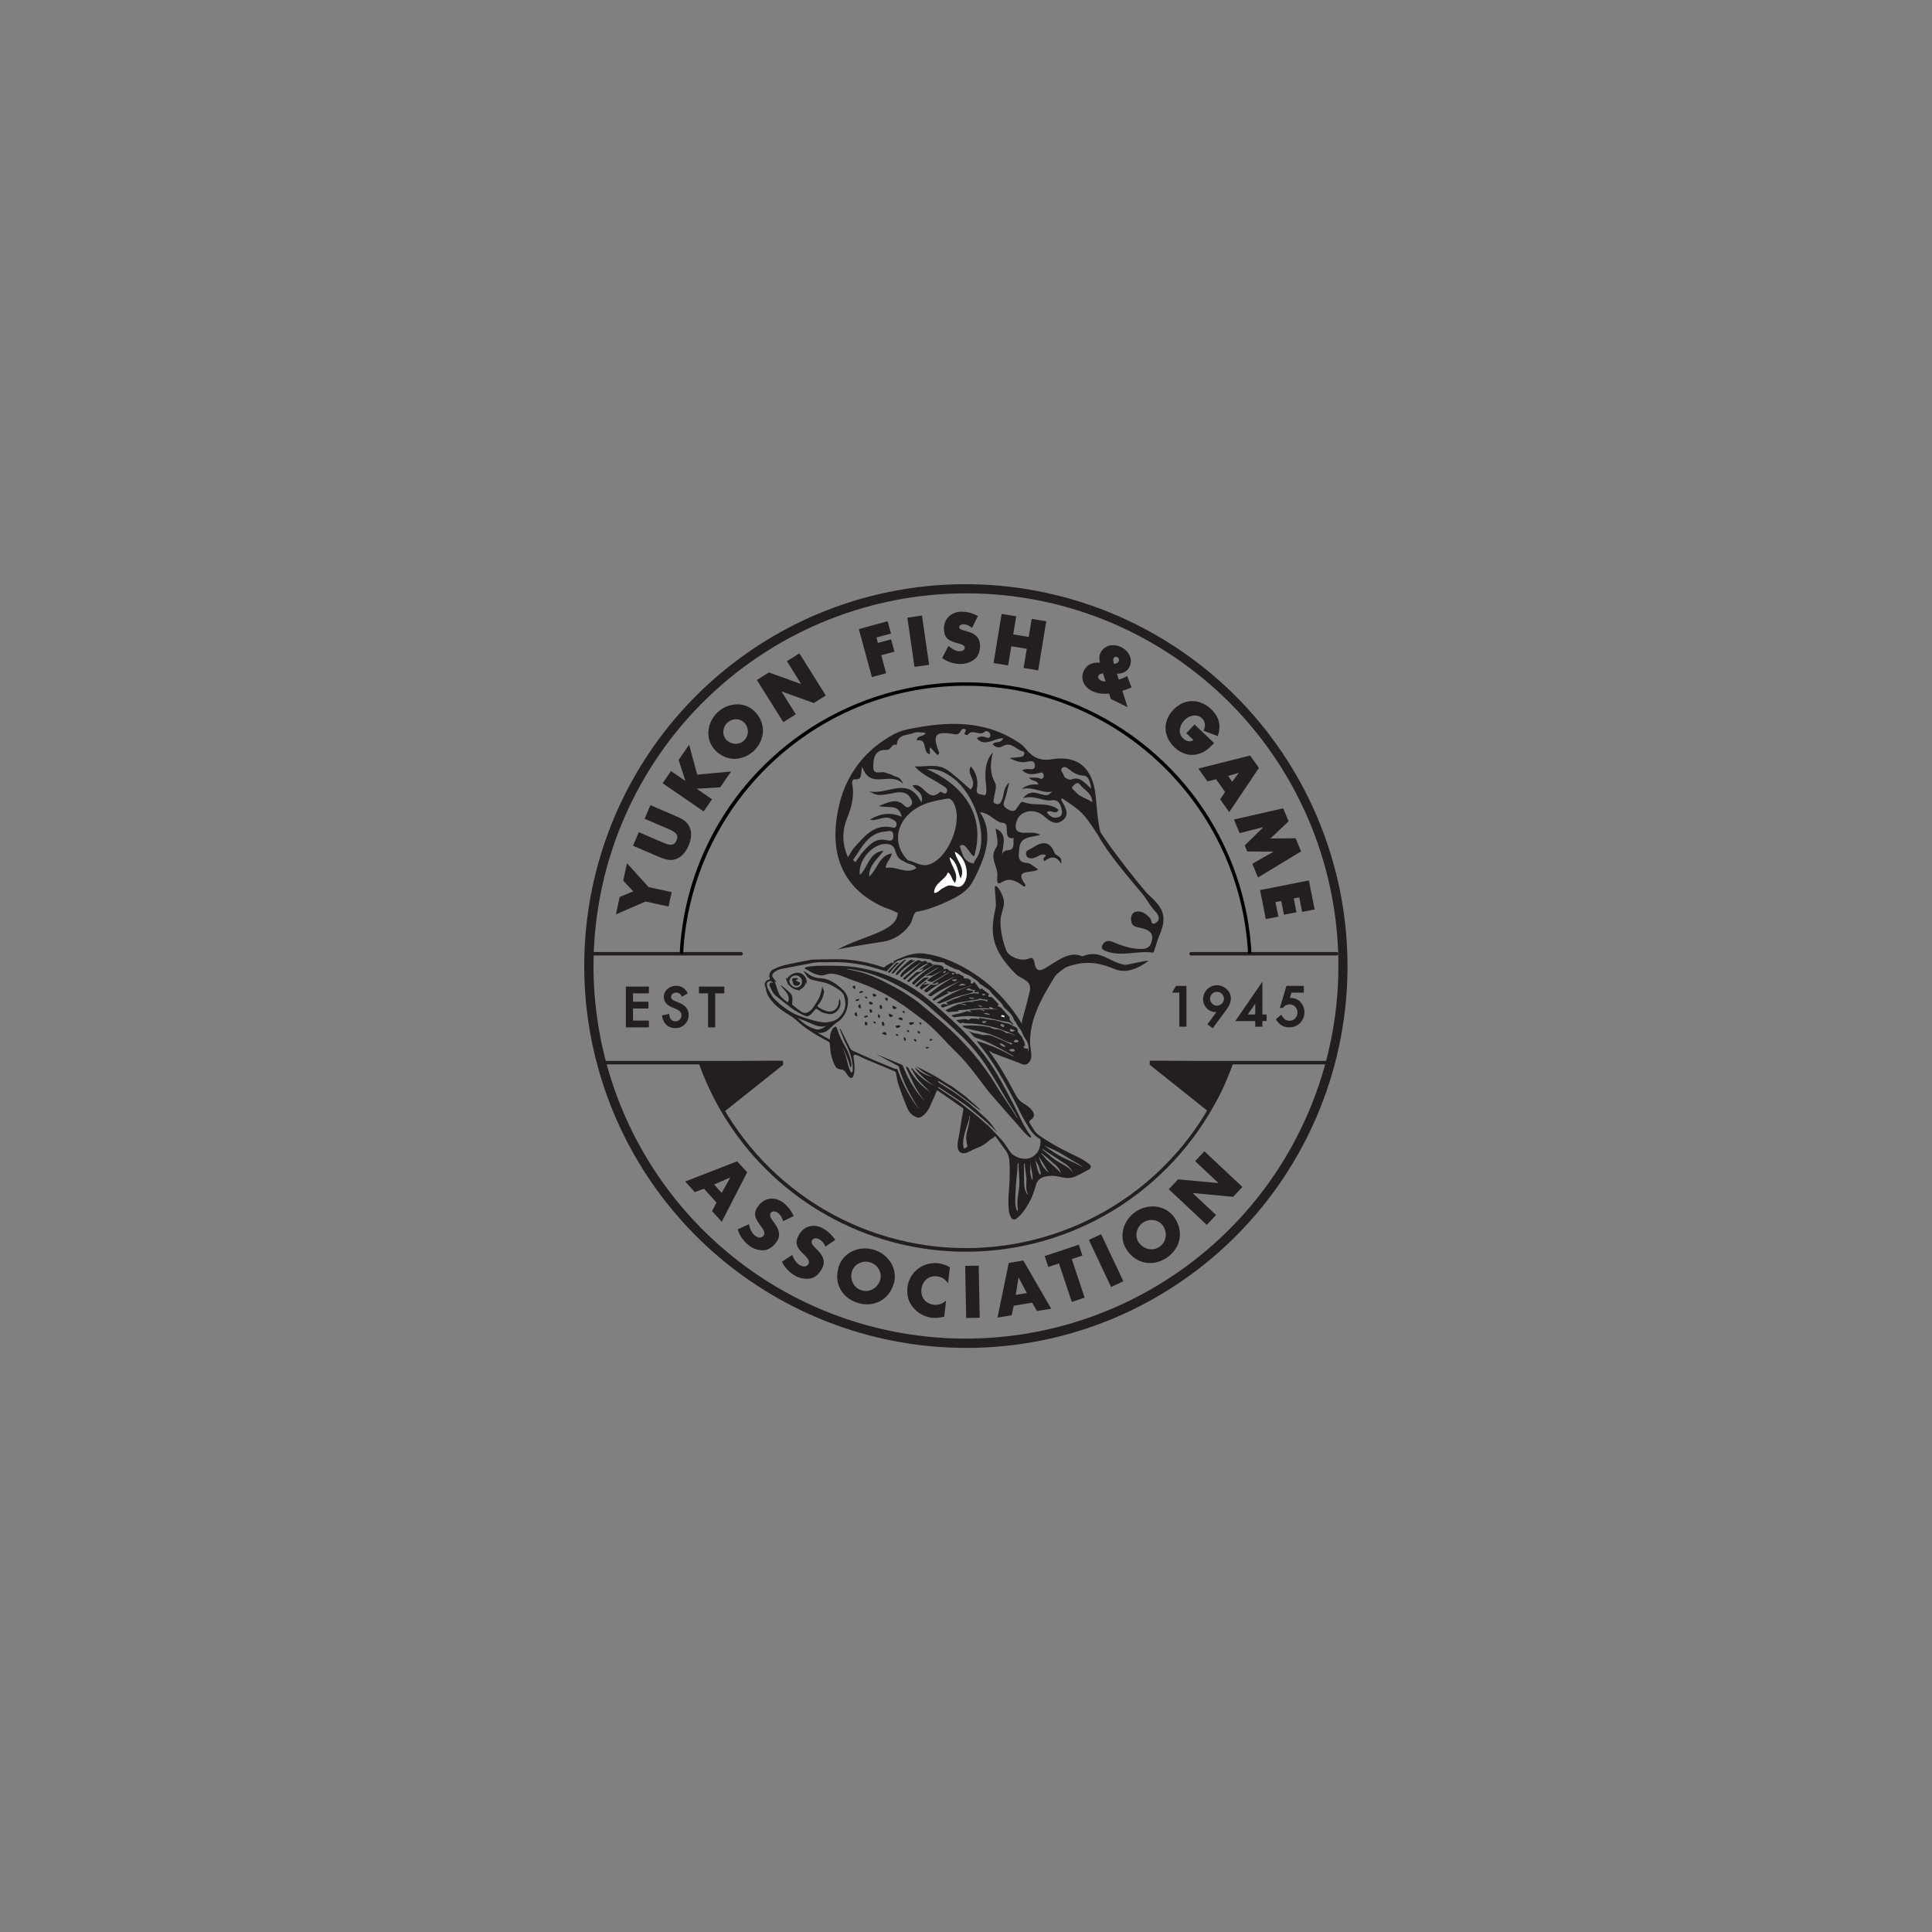 <svg width="215" height="215" viewBox="0 0 215 215" fill="none" xmlns="http://www.w3.org/2000/svg">
<rect x="0" y="0" width="215" height="215" fill="#808080" stroke="none"/>
<g clip-path="url(#clip0_657_5417)">
<path d="M69.65 114.33H72.213V113.576H70.444V112.23H72.162V111.475H70.444V110.544H72.213V109.79H69.65V114.33Z" fill="#231F20"/>
<path d="M75.559 111.583L75.119 111.403C74.823 111.282 74.679 111.131 74.679 110.942C74.677 110.877 74.691 110.813 74.719 110.754C74.747 110.695 74.788 110.643 74.839 110.602C74.946 110.522 75.074 110.473 75.208 110.463C75.341 110.452 75.475 110.48 75.594 110.543C75.707 110.627 75.798 110.737 75.859 110.863L75.892 110.919L76.542 110.534L76.51 110.479C76.214 109.965 75.794 109.704 75.263 109.704C74.901 109.693 74.548 109.819 74.275 110.057C74.147 110.165 74.045 110.3 73.975 110.452C73.906 110.604 73.871 110.77 73.873 110.937C73.873 111.454 74.191 111.851 74.818 112.116L75.243 112.293C75.34 112.333 75.432 112.382 75.52 112.438C75.587 112.481 75.649 112.533 75.701 112.594C75.746 112.646 75.779 112.706 75.801 112.77C75.823 112.84 75.834 112.913 75.834 112.986C75.837 113.075 75.822 113.164 75.79 113.247C75.757 113.33 75.709 113.406 75.646 113.469C75.576 113.535 75.493 113.586 75.403 113.618C75.312 113.651 75.216 113.664 75.12 113.657C75.024 113.65 74.931 113.624 74.846 113.579C74.76 113.535 74.685 113.473 74.625 113.398C74.536 113.244 74.485 113.07 74.478 112.892L74.47 112.822L73.668 112.999L73.677 113.058C73.716 113.435 73.886 113.787 74.157 114.053C74.43 114.294 74.785 114.422 75.149 114.41C75.345 114.415 75.539 114.38 75.721 114.308C75.903 114.236 76.069 114.129 76.208 113.992C76.348 113.855 76.457 113.691 76.531 113.51C76.604 113.329 76.639 113.135 76.633 112.94C76.641 112.649 76.549 112.363 76.371 112.133C76.151 111.883 75.872 111.694 75.559 111.583Z" fill="#231F20"/>
<path d="M77.781 109.79V110.544H78.796V114.33H79.59V110.544H80.601V109.79H77.781Z" fill="#231F20"/>
<path d="M78.137 118.211L77.734 118.234C79.42 123.018 82.234 127.324 85.937 130.788C89.641 134.253 94.125 136.773 99.01 138.136C103.894 139.499 109.036 139.665 113.998 138.618C118.96 137.572 123.597 135.345 127.515 132.125C131.958 128.472 135.324 123.68 137.253 118.261L136.842 118.262C134.856 123.786 131.351 128.637 126.73 132.258C122.108 135.878 116.559 138.12 110.72 138.727C104.881 139.333 98.989 138.279 93.723 135.685C88.456 133.091 84.029 129.063 80.951 124.065C79.81 122.218 78.867 120.256 78.137 118.211Z" fill="#231F20"/>
<path d="M148.758 106.331H132.531C132.483 106.326 132.438 106.304 132.406 106.268C132.373 106.232 132.355 106.186 132.355 106.138C132.355 106.089 132.373 106.043 132.406 106.007C132.438 105.971 132.483 105.949 132.531 105.944H148.758C148.806 105.949 148.851 105.971 148.883 106.007C148.916 106.043 148.934 106.089 148.934 106.138C148.934 106.186 148.916 106.232 148.883 106.268C148.851 106.304 148.806 106.326 148.758 106.331Z" fill="#231F20"/>
<path d="M82.49 106.331H65.939C65.891 106.326 65.847 106.303 65.815 106.267C65.783 106.232 65.766 106.185 65.766 106.138C65.766 106.09 65.783 106.043 65.815 106.008C65.847 105.972 65.891 105.949 65.939 105.944H82.49C82.537 105.949 82.581 105.972 82.613 106.008C82.645 106.044 82.662 106.09 82.662 106.138C82.662 106.185 82.645 106.231 82.613 106.267C82.581 106.303 82.537 106.326 82.49 106.331Z" fill="#231F20"/>
<path d="M130.43 110.465H131.24V114.254H132.034V109.714H130.871L130.43 110.465Z" fill="#231F20"/>
<path d="M135.421 109.64C135.013 109.642 134.623 109.804 134.336 110.093C134.048 110.381 133.886 110.771 133.885 111.178C133.882 111.367 133.916 111.554 133.986 111.73C134.056 111.905 134.16 112.065 134.291 112.2C134.414 112.335 134.564 112.444 134.732 112.517C134.899 112.591 135.081 112.629 135.264 112.629C135.29 112.629 135.324 112.627 135.367 112.622L135.368 112.622L134.363 113.992L134.954 114.431L136.533 112.288C136.829 111.88 136.979 111.494 136.979 111.138C136.98 110.94 136.939 110.744 136.859 110.563C136.778 110.382 136.661 110.219 136.514 110.086C136.37 109.943 136.2 109.83 136.012 109.754C135.824 109.677 135.623 109.638 135.421 109.64ZM136.202 111.141C136.202 111.294 136.157 111.443 136.072 111.57C135.987 111.696 135.867 111.795 135.726 111.853C135.585 111.912 135.43 111.927 135.28 111.897C135.131 111.866 134.994 111.793 134.886 111.685C134.812 111.613 134.755 111.526 134.716 111.431C134.677 111.335 134.659 111.233 134.662 111.13C134.665 110.928 134.747 110.735 134.891 110.594C135.034 110.452 135.228 110.372 135.429 110.371C135.531 110.371 135.631 110.39 135.725 110.429C135.819 110.467 135.904 110.524 135.976 110.596C136.048 110.667 136.105 110.752 136.144 110.846C136.182 110.94 136.203 111.04 136.202 111.141Z" fill="#231F20"/>
<path d="M140.485 109.243L137.467 113.629H139.69V114.254H140.485V113.629H140.953V112.895H140.485V109.243ZM138.859 112.895L139.69 111.687V112.895H138.859Z" fill="#231F20"/>
<path d="M144.73 111.512C144.589 111.363 144.418 111.245 144.228 111.167C144.038 111.088 143.834 111.051 143.629 111.057C143.603 111.057 143.574 111.058 143.543 111.06H143.543L143.719 110.465H145.096V109.714H143.161L142.428 112.163H142.765L142.784 112.14C142.868 112.026 142.977 111.934 143.103 111.87C143.229 111.806 143.368 111.772 143.509 111.771C143.626 111.768 143.742 111.789 143.85 111.834C143.957 111.878 144.055 111.945 144.135 112.03C144.218 112.115 144.283 112.216 144.326 112.327C144.369 112.438 144.389 112.557 144.385 112.676C144.388 112.796 144.367 112.916 144.324 113.029C144.28 113.141 144.215 113.244 144.132 113.331C144.051 113.416 143.954 113.483 143.847 113.528C143.739 113.573 143.623 113.595 143.506 113.592C143.336 113.598 143.168 113.552 143.025 113.46C142.859 113.33 142.722 113.167 142.624 112.98L142.585 112.915L141.982 113.425L142.011 113.472C142.359 114.039 142.843 114.326 143.449 114.326C143.674 114.333 143.898 114.295 144.108 114.214C144.318 114.133 144.51 114.012 144.673 113.856C144.976 113.545 145.151 113.13 145.161 112.695C145.172 112.26 145.018 111.838 144.73 111.512Z" fill="#231F20"/>
<path d="M94.995 117.694C95.049 118.032 95.084 118.372 95.099 118.714C95.107 119.048 95.067 119.381 94.981 119.704C94.906 119.998 94.647 120.037 94.456 119.809C94.346 119.684 94.248 119.549 94.165 119.404C94.104 119.287 94.013 119.187 93.901 119.116C93.789 119.045 93.66 119.005 93.528 118.999C93.393 118.992 93.262 118.946 93.152 118.868C93.042 118.789 92.956 118.681 92.906 118.555C92.531 117.829 92.39 117.032 92.352 116.211C92.356 116.143 92.338 116.075 92.302 116.018C92.266 115.96 92.214 115.915 92.151 115.888C91.796 115.704 91.444 115.513 91.099 115.311C90.27 114.827 89.458 114.322 88.756 113.653C88.468 113.387 88.153 113.15 87.817 112.948C87.212 112.571 86.609 112.193 86.125 111.663C85.686 111.181 85.281 110.672 85.223 109.966C85.213 109.918 85.194 109.872 85.168 109.83C85.127 109.754 85.104 109.668 85.102 109.581C85.099 109.494 85.118 109.407 85.155 109.328C85.192 109.249 85.248 109.181 85.317 109.127C85.386 109.074 85.467 109.037 85.552 109.021C85.661 108.995 85.708 108.956 85.662 108.848C85.601 108.677 85.601 108.489 85.662 108.318C85.723 108.146 85.841 108.001 85.997 107.906C86.379 107.703 86.783 107.543 87.2 107.427C88.1 107.212 89.012 107.053 89.919 106.873C90.083 106.832 90.25 106.804 90.419 106.789C91.01 106.769 91.601 106.756 92.192 106.752C92.806 106.749 93.424 106.73 94.035 106.77C95.464 106.865 96.874 107.154 98.226 107.63C98.276 107.651 98.331 107.655 98.384 107.642C98.436 107.629 98.483 107.599 98.517 107.557C98.753 107.347 99.007 107.286 99.254 107.09C99.262 107.084 99.277 107.087 99.28 107.086C99.285 107.13 99.29 107.173 99.3 107.249C99.365 107.189 99.437 107.154 99.441 107.115C99.459 106.899 99.636 106.865 99.777 106.801C100.769 106.353 101.797 105.973 102.837 106.111C104.545 106.338 106.096 106.987 107.566 107.828C109.364 108.866 110.953 110.231 112.252 111.851C113.172 112.983 113.978 114.195 114.486 115.591C114.611 115.934 114.768 117.128 114.774 117.5C114.782 118.022 114.414 118.477 114.028 118.477C113.758 118.477 113.614 118.351 113.364 118.262C112.409 117.919 111.465 117.551 110.515 117.194C110.295 117.111 110.328 117.034 110.061 116.939C110.105 117.011 110.117 117.035 110.134 117.057C111.136 118.412 111.973 119.877 112.771 121.367C113.095 121.973 113.294 122.428 113.872 122.775C114.257 123.006 114.634 123.253 114.899 123.631C115.182 124.036 115.097 124.391 114.658 124.651C114.537 124.723 114.666 124.784 114.516 124.864C114.714 125.184 114.896 125.495 115.094 125.795C115.405 126.269 115.898 126.524 116.353 126.819C117.625 127.644 118.784 128.195 120.141 128.858C120.522 129.049 120.882 129.281 121.214 129.548C121.479 129.758 121.444 129.993 121.144 130.163C120.665 130.434 120.177 130.694 119.677 130.921C119.08 131.192 118.475 131.088 117.883 130.947C117.364 130.82 116.823 130.817 116.302 130.937C115.812 131.049 115.462 131.313 115.301 131.81C115.184 132.173 115.087 132.542 114.957 132.901C114.686 133.609 114.312 134.273 113.846 134.87C113.648 135.127 113.421 135.361 113.171 135.567C112.901 135.793 112.645 135.746 112.491 135.442C112.371 135.22 112.296 134.977 112.269 134.726C112.218 134.16 112.208 133.592 112.24 133.025C112.335 131.757 112.429 130.492 112.326 129.229C112.314 128.827 112.192 128.437 111.973 128.1C111.6 127.576 111.224 127.055 110.844 126.537C110.812 126.498 110.775 126.464 110.734 126.436C110.591 126.621 110.271 126.749 110.138 126.873C109.75 127.244 109.291 127.534 108.789 127.723C108.394 127.868 108.026 128.094 107.635 128.254C107.047 128.496 106.598 128.229 106.565 127.595C106.559 127.262 106.596 126.93 106.675 126.607C106.879 125.667 106.97 124.565 107.205 123.522C107.211 123.481 107.206 123.438 107.193 123.399C107.179 123.359 107.156 123.324 107.126 123.295C106.22 122.653 105.307 122.021 104.395 121.389C104.357 121.369 104.316 121.354 104.274 121.345C104 121.969 103.742 122.581 103.463 123.182C103.274 123.608 102.975 123.975 102.597 124.246C102.502 124.319 102.387 124.363 102.268 124.372C102.148 124.382 102.028 124.357 101.923 124.3C101.497 124.118 101.159 123.776 100.981 123.349C100.634 122.502 100.305 121.646 100.008 120.779C99.878 120.349 99.781 119.909 99.717 119.463C99.715 119.407 99.695 119.352 99.661 119.306C99.627 119.261 99.58 119.227 99.526 119.208C98.442 118.76 97.359 118.306 96.279 117.848C95.712 117.608 94.859 117.024 94.995 117.694ZM91.968 113.773C92.675 113.682 93.271 113.565 93.766 112.752C94.187 112.06 94.118 111.564 93.931 110.818C93.878 110.605 93.617 110.351 93.452 110.217C93.169 109.987 92.282 109.433 91.608 109.312C91.27 109.251 90.932 109.16 90.593 109.088C90.253 109.016 89.952 108.9 89.758 108.575C89.663 108.416 89.49 108.181 89.373 108.02C89.574 108.133 89.77 108.257 89.958 108.391C90.346 108.687 90.819 108.852 91.307 108.859C92.481 108.914 93.425 109.797 93.746 110.103C94.056 110.368 94.271 110.727 94.358 111.126C94.377 111.29 94.377 111.456 94.358 111.621C94.329 112.331 94.027 113.003 93.516 113.497C93.367 113.619 93.211 113.732 93.049 113.836C92.824 114.01 92.61 114.197 92.409 114.397C92.005 114.818 91.549 115.026 90.972 114.925C91.415 115.173 91.859 115.421 92.333 115.687C92.351 115.529 92.366 115.399 92.375 115.321C92.381 115.27 92.394 115.132 92.402 115.079C92.451 114.903 92.519 114.733 92.605 114.571C92.624 114.516 92.656 114.467 92.699 114.427C92.798 114.351 92.907 114.289 93.013 114.221C93.069 114.305 93.118 114.395 93.159 114.488C93.388 115.192 93.697 115.867 94.077 116.502C94.429 117.11 94.661 117.781 94.758 118.478C94.766 118.53 94.731 118.698 94.737 118.643C94.727 118.735 94.643 118.805 94.631 118.758C94.419 117.978 94.117 117.225 93.729 116.516C93.878 116.915 94.072 117.301 94.175 117.715C94.338 118.368 94.665 119.78 94.881 119.224C94.903 119.149 94.911 119.072 94.904 118.995C94.894 117.953 94.576 117.017 94.113 116.118C93.85 115.608 93.666 115.053 93.447 114.518C93.471 114.506 93.495 114.494 93.519 114.482C93.542 114.524 93.567 114.564 93.589 114.607C93.931 115.295 94.266 115.986 94.62 116.667C94.687 116.784 94.789 116.876 94.911 116.932C95.67 117.279 96.433 117.618 97.2 117.949C97.989 118.287 98.784 118.613 99.579 118.938C99.669 118.955 99.76 118.959 99.85 118.949C100.415 120.599 101.252 122.144 102.326 123.519C101.357 122.023 100.481 120.415 100.007 118.655C100.007 118.655 97.35 117.229 97.51 117.302C98.506 117.718 99.503 118.133 100.437 118.522C101.057 120.095 101.849 121.484 103.008 122.628C102.523 122.067 102.106 121.45 101.766 120.791C101.431 120.129 101.131 119.448 100.815 118.775C100.844 118.751 100.872 118.726 100.901 118.702C100.965 118.751 101.054 118.786 101.088 118.852C101.604 119.837 102.344 120.687 103.249 121.334C103.37 121.416 103.486 121.504 103.597 121.6C103.136 121.137 102.645 120.701 102.224 120.203C101.91 119.832 101.686 119.382 101.429 118.963C101.407 118.928 101.437 118.86 101.444 118.807L101.437 118.806C102.004 119.504 102.689 120.096 103.462 120.555C103.597 120.639 103.738 120.711 103.885 120.771C103.098 120.267 102.402 119.632 101.827 118.895C101.838 118.88 101.85 118.865 101.861 118.85C101.933 118.9 102.008 118.946 102.077 119.001C102.59 119.416 103.146 119.741 103.818 119.837C103.325 119.682 102.868 119.43 102.475 119.095C102.292 118.936 102.097 118.793 101.912 118.646C102.026 118.702 102.148 118.763 102.271 118.821C102.472 118.917 103.865 119.621 104.301 119.892C104.765 120.18 105.214 120.497 105.695 120.756C106.142 120.996 106.505 121.347 106.927 121.62C107.298 121.887 107.651 122.178 107.983 122.493C108.426 122.876 109.022 123.407 109.115 123.523C109.207 123.639 108.698 123.293 108.577 123.208C108.537 123.18 108.361 123.027 108.293 122.975C107.968 122.725 107.791 122.61 107.488 122.379C106.91 121.939 106.322 121.509 105.723 121.097C105.304 120.808 104.858 120.557 104.424 120.289C104.407 120.307 104.389 120.324 104.371 120.342C104.41 120.405 104.457 120.461 104.513 120.51C105.045 120.846 105.591 121.16 106.112 121.512C106.642 121.87 107.151 122.26 107.662 122.644C107.848 122.784 108.014 122.951 108.194 123.101C108.243 123.142 108.348 123.236 108.457 123.32C108.632 123.457 108.799 123.603 108.957 123.759C109.246 124.026 109.539 124.289 109.83 124.556C110.243 124.935 110.852 125.857 111.026 126.056C110.923 125.938 110.031 125.097 109.877 124.959C109.453 124.578 109.011 124.216 108.572 123.853C108.17 123.522 107.78 123.173 107.353 122.88C106.421 122.24 105.469 121.629 104.524 121.008C104.5 120.993 104.473 120.983 104.445 120.979C104.417 120.975 104.388 120.978 104.361 120.986C104.381 121.025 104.408 121.06 104.439 121.09C105.167 121.576 105.899 122.054 106.624 122.543C106.84 122.689 107.038 122.86 107.243 123.021C107.705 123.383 108.174 123.737 108.628 124.109C109.003 124.417 109.36 124.748 109.729 125.064C109.782 125.115 109.84 125.158 109.904 125.194C109.998 125.309 110.104 125.398 110.204 125.506C110.658 125.992 111.123 126.468 111.566 126.964C111.815 127.244 112.253 127.991 112.479 128.258C112.976 128.846 114.155 129.232 114.946 128.705C115.624 128.254 115.8 127.622 115.79 126.89C115.788 126.857 115.778 126.825 115.762 126.796C115.745 126.767 115.723 126.742 115.696 126.723C114.93 126.315 114.552 125.576 114.122 124.866C113.617 124.031 113.235 123.132 112.78 122.273C111.687 120.21 110.554 118.168 109.075 116.363C108.939 116.198 108.805 116.031 108.68 115.844C110.127 116.229 111.468 116.857 112.772 117.571C112.781 117.554 112.79 117.538 112.799 117.521C112.541 117.373 112.286 117.22 112.025 117.076C110.937 116.476 109.846 115.889 108.66 115.503C108.555 115.485 108.458 115.435 108.382 115.36C108.183 115.17 107.959 114.809 107.626 114.713C108.03 114.829 108.213 114.938 108.472 114.984C108.76 115.027 109.044 115.09 109.322 115.173C109.437 115.182 109.552 115.183 109.666 115.177C110.205 115.123 110.643 115.402 111.106 115.581C111.611 115.776 112.092 116.028 112.579 116.254C112.595 116.218 112.615 116.175 112.641 116.118C112.61 116.09 112.574 116.069 112.534 116.055C111.941 115.959 111.464 115.6 110.919 115.392C110.756 115.329 110.259 115.108 110.161 115.082C110.589 115.197 109.312 114.837 108.881 114.746C108.454 114.656 108.008 114.563 107.589 114.45C107.413 114.407 107.248 114.327 107.105 114.215C107.114 114.194 107.124 114.174 107.133 114.154C107.194 114.147 107.254 114.136 107.314 114.134C108.308 114.097 109.194 114.113 110.155 114.324C110.23 114.354 110.302 114.389 110.372 114.428C110.488 114.484 110.611 114.521 110.739 114.537C111.15 114.524 111.554 114.652 111.883 114.9C111.931 114.937 111.994 114.993 112.044 114.986C112.443 114.927 112.732 115.202 113.097 115.258C112.787 115.12 112.482 114.974 112.168 114.848C110.703 114.239 109.136 113.912 107.55 113.887C107.466 113.886 107.384 113.877 107.302 113.859C107.229 113.839 107.157 113.814 107.087 113.785C107.021 113.911 106.805 113.889 106.699 113.791C106.563 113.668 106.591 113.686 106.422 113.522C106.918 113.479 107.361 113.293 107.758 113.51C107.855 113.44 107.961 113.384 108.074 113.345C108.229 113.335 108.385 113.337 108.54 113.352C108.606 113.347 108.672 113.353 108.736 113.37C108.824 113.393 108.913 113.412 109.002 113.425C108.976 113.361 108.962 113.329 108.946 113.291C108.975 113.287 109.004 113.285 109.033 113.287C109.45 113.352 109.866 113.42 110.283 113.483C110.44 113.506 110.604 113.504 110.757 113.539C110.997 113.594 111.232 113.67 111.468 113.738C111.597 113.789 111.731 113.826 111.867 113.849C112.34 113.878 112.589 114.121 113.003 114.297C113.088 114.331 113.16 114.392 113.206 114.471C113.252 114.55 113.271 114.643 113.258 114.733C113.251 114.78 113.26 114.827 113.283 114.868C113.427 115.043 113.581 115.209 113.723 115.385C113.76 115.431 113.763 115.503 113.79 115.558C113.86 115.682 113.925 115.81 113.983 115.941C114.024 116.069 114.057 116.199 114.082 116.331C113.998 116.406 113.883 116.476 113.892 116.505C113.936 116.661 114.191 116.734 114.372 116.688C114.377 116.812 114.381 116.928 114.386 117.043C114.517 116.755 114.467 116.475 114.399 116.199C114.376 116.1 114.342 116.004 114.297 115.913C114.239 115.807 114.176 115.704 114.108 115.605C114.076 115.555 114.036 115.511 114.009 115.459C113.921 115.313 113.847 115.16 113.785 115C113.641 114.544 113.248 114.253 113.074 113.818C113.038 113.751 112.992 113.691 112.939 113.637C112.909 113.6 112.86 113.571 112.849 113.53C112.696 112.934 112.254 112.577 111.827 112.206C111.776 112.159 111.732 112.106 111.696 112.047C111.623 111.908 111.539 111.775 111.444 111.65C111.09 111.269 110.719 110.905 110.36 110.528C110.265 110.429 110.199 110.302 110.102 110.204C110.02 110.136 109.932 110.074 109.839 110.021C109.79 109.987 109.747 109.945 109.699 109.912C109.526 109.793 109.352 109.675 109.176 109.56C109.137 109.535 109.072 109.535 109.051 109.501C108.786 109.083 108.333 108.897 107.969 108.603C107.903 108.567 107.834 108.538 107.762 108.517C107.439 108.356 107.092 108.251 106.807 108.004C106.669 107.884 106.425 107.897 106.245 107.816C105.891 107.658 105.547 107.478 105.202 107.3C105.154 107.275 105.131 107.208 105.09 107.167C105.061 107.134 105.023 107.111 104.98 107.101C104.765 107.082 104.548 107.08 104.334 107.055C104.158 107.035 103.985 107 103.815 106.951C103.739 106.914 103.67 106.866 103.61 106.807C103.586 106.784 103.558 106.767 103.526 106.758C103.108 106.709 102.69 106.663 102.271 106.619C101.996 106.573 101.718 106.549 101.44 106.548C101.055 106.571 100.664 106.613 100.307 106.82C100.221 106.87 100.102 106.85 100.004 106.884C99.603 107.023 99.357 107.369 99.064 107.651C98.914 107.795 98.788 107.964 98.66 108.11C98.055 107.931 97.463 107.738 96.86 107.581C95.326 107.182 93.74 107.015 92.157 107.084C91.784 107.099 91.41 107.064 91.037 107.081C90.771 107.099 90.507 107.137 90.246 107.193C89.178 107.395 88.11 107.601 87.043 107.81C86.709 107.86 86.394 108 86.134 108.215C85.902 108.424 85.87 108.581 86.041 108.83C86.166 108.992 86.299 109.149 86.44 109.297C86.366 109.271 86.296 109.246 86.205 109.212C86.356 109.653 86.486 110.081 86.65 110.494C86.816 110.911 87.172 111.168 87.498 111.442C87.633 111.555 87.751 111.493 87.772 111.305C87.789 111.147 87.773 110.988 87.727 110.836C87.681 110.684 87.604 110.543 87.501 110.422C87.325 110.201 87.134 109.992 86.952 109.775C86.904 109.716 86.867 109.649 86.842 109.578C86.872 109.661 87.337 109.917 87.9 110.463C88.427 110.974 88.046 111.723 88.172 111.807C88.298 111.891 88.764 112.341 89.251 112.631C89.827 112.972 90.348 112.346 90.593 111.98C90.801 111.677 90.99 111.36 91.158 111.033C91.343 110.66 91.516 109.868 91.497 109.752C91.536 109.994 91.734 110.191 91.696 110.412C91.636 110.839 91.475 111.246 91.225 111.597C91.068 111.843 90.844 111.925 91.076 112.075C91.362 112.279 91.682 112.431 92.021 112.524C92.652 112.714 93.34 112.277 93.341 111.447C93.341 111.338 93.43 111.235 93.433 111.125C93.61 111.588 93.573 112.026 93.223 112.431C93.094 112.598 92.918 112.724 92.718 112.792C92.518 112.861 92.303 112.869 92.098 112.816C91.907 112.782 91.718 112.734 91.534 112.673C91.261 112.581 91.116 112.351 90.807 112.248C90.677 112.395 90.507 112.58 90.346 112.772C90.242 112.894 89.971 113.104 89.844 113.099C89.481 113.086 88.398 112.449 88.063 112.178C87.679 111.868 86.671 111.1 86.291 110.781C86.001 110.538 85.773 109.968 85.685 109.792C85.661 109.755 85.645 109.713 85.637 109.67C85.629 109.626 85.63 109.581 85.64 109.538C85.649 109.495 85.667 109.454 85.693 109.418C85.718 109.382 85.751 109.351 85.788 109.328C85.746 109.359 85.922 109.345 86.031 109.359C86.001 109.314 85.963 109.276 85.917 109.247C85.872 109.217 85.822 109.197 85.769 109.188C85.716 109.178 85.662 109.179 85.609 109.191C85.556 109.202 85.507 109.224 85.463 109.255C85.303 109.354 85.319 109.526 85.348 109.746C85.375 109.944 85.897 110.877 86.09 111.073C86.557 111.563 87.076 112.001 87.639 112.377C88.102 112.688 88.603 112.937 89.131 113.117C89.818 113.364 91.339 113.853 91.968 113.773ZM107.67 127.665C107.487 126.755 107.455 126.448 107.709 125.59C107.815 125.153 107.896 124.71 107.952 124.264C107.955 124.241 107.954 124.218 107.947 124.196C107.94 124.174 107.928 124.153 107.913 124.137C107.901 124.246 107.884 124.355 107.861 124.463C107.694 125.098 107.658 125.071 107.474 125.702C107.292 126.325 107.056 127.123 107.249 127.76C107.314 127.973 107.637 127.499 107.67 127.665ZM88.724 113.26C89.418 113.865 89.883 114.282 90.785 114.54C91.216 114.663 91.692 114.358 92.073 114.082C91.591 114.431 90.773 114.144 90.243 113.887C90.017 113.777 88.88 113.347 88.724 113.26ZM116.148 127.434C116.937 128.024 117.64 128.515 118.529 128.935C119.028 129.17 119.654 129.432 120.141 129.691C120.247 129.768 120.361 129.835 120.479 129.891C120.371 129.782 120.253 129.684 120.126 129.598C119.333 129.167 118.53 128.612 117.736 128.183C117.203 127.894 116.677 127.731 116.148 127.434ZM113.252 134.43C113.121 133.46 113.391 132.77 113.438 131.825C113.471 131.157 113.343 130.077 113.337 129.41C113.316 129.409 113.295 129.409 113.274 129.408C113.264 129.435 113.258 129.462 113.254 129.489C113.225 130.457 113.053 131.426 113.029 132.393C113.015 133.007 112.869 134.151 113.16 134.685C113.17 134.709 113.183 134.73 113.2 134.749C113.32 134.859 113.261 134.505 113.252 134.43ZM119.426 130.538C119.229 130.101 118.904 129.733 118.494 129.482C117.706 128.964 116.917 128.447 116.127 127.931C116.099 127.912 116.068 127.896 116.039 127.879C116.026 127.897 116.014 127.914 116.001 127.932C116.588 128.359 117.012 128.824 117.63 129.203C118.242 129.579 119.025 129.897 119.426 130.538ZM114.423 132.976C114.134 132.467 114.216 131.947 114.228 131.394C114.241 130.764 114.056 130.136 114.036 129.507C114.006 129.509 113.976 129.51 113.947 129.511C113.948 129.587 113.949 129.663 113.95 129.739C113.954 130.3 113.962 130.86 113.96 131.421C113.959 131.909 114.003 132.383 114.26 132.802C114.285 132.843 114.314 132.882 114.344 132.92C114.368 132.941 114.395 132.96 114.423 132.976ZM118.075 130.558C117.963 130.231 117.773 129.937 117.521 129.7C117.247 129.449 116.958 129.216 116.688 128.962C116.424 128.712 116.175 128.586 115.92 128.327C115.907 128.339 115.894 128.351 115.881 128.363C116.096 128.611 116.295 128.875 116.529 129.103C116.853 129.421 117.207 129.706 117.54 130.014C117.733 130.193 117.91 130.39 118.075 130.558ZM114.896 131.37C114.976 130.817 114.731 130.094 114.659 129.336C114.73 130.087 114.472 130.422 114.896 131.37ZM116.728 130.513C116.343 129.891 115.959 129.268 115.574 128.646C115.713 128.871 115.715 129.722 116.728 130.513ZM115.641 129.92C115.515 129.497 115.314 129.338 115.14 128.951C115.373 129.469 115.352 130.065 115.671 130.654C115.721 130.745 115.821 130.737 115.827 130.631C115.835 130.509 115.728 130.19 115.641 129.92ZM112.283 116.805C112.428 117.059 112.637 117.013 112.822 117.02C112.845 117.014 112.866 117.003 112.884 116.987C112.901 116.971 112.914 116.951 112.922 116.929C112.922 116.903 112.917 116.877 112.906 116.854C112.896 116.83 112.88 116.809 112.86 116.792C112.678 116.648 112.498 116.786 112.283 116.805ZM111.218 116.131C111.411 116.395 111.736 116.556 111.91 116.483C111.751 116.237 111.414 116.059 111.218 116.131ZM112.394 114.704C112.569 114.898 112.744 114.806 112.969 114.66C112.786 114.605 112.602 114.549 112.419 114.494C112.411 114.517 112.402 114.541 112.394 114.564M111.661 114.292C111.792 114.307 111.631 114.183 111.751 114.191C111.768 114.164 111.778 114.133 111.783 114.102C111.684 114.046 111.581 113.999 111.475 113.96C111.434 113.947 111.378 113.98 111.328 113.992C111.351 114.044 111.369 114.097 111.381 114.152C111.393 114.222 111.589 114.288 111.661 114.292ZM109.271 113.663C109.388 113.878 109.419 113.888 109.685 113.819L109.642 113.717C109.669 113.713 109.692 113.71 109.715 113.705C109.739 113.7 109.763 113.692 109.786 113.685L109.782 113.618C109.623 113.632 109.463 113.646 109.271 113.663ZM113.037 115.72C112.863 115.707 112.996 115.831 112.799 115.817C112.841 116.005 112.97 115.997 113.076 115.995C113.171 115.984 113.265 115.962 113.356 115.93C113.354 115.905 113.35 115.881 113.343 115.857C113.314 115.804 113.269 115.761 113.213 115.736C113.158 115.711 113.096 115.705 113.037 115.72Z" fill="#231F20"/>
<path d="M110.044 121.515C108.935 120.098 107.795 118.424 106.504 117.177C105.125 115.844 104.778 115.3 103.359 114.011C102.916 113.608 101.368 112.493 100.892 112.132C100.509 111.841 100.09 111.6 99.688 111.335C98.04 110.253 96.322 109.568 94.453 108.92C93.802 108.695 92.812 108.132 91.92 108.448C91.534 108.585 91.385 108.57 91.007 108.481C90.445 108.349 90.054 108.04 89.553 107.799C89.546 107.796 89.548 107.773 89.543 107.739C89.782 107.54 89.844 107.608 90.126 107.553C90.846 107.414 93.219 107.472 94.043 107.51C94.731 107.553 95.415 107.647 96.089 107.792C98.715 108.3 101.171 109.457 103.236 111.156C104.456 112.156 105.635 113.211 106.772 114.306C107.611 115.127 108.401 115.996 109.139 116.908C110.597 118.686 111.647 120.739 112.727 122.772C113.379 123.998 113.87 125.321 114.727 126.426C114.752 126.457 114.731 126.525 114.731 126.576C114.68 126.576 114.613 126.596 114.583 126.571C114.385 126.411 114.197 126.238 114.021 126.054C113.649 125.639 110.191 121.703 110.044 121.515ZM113.241 124.398C112.788 123.546 112.357 122.96 111.876 122.125C111.197 120.946 110.511 119.769 109.772 118.629C108.924 117.348 107.933 116.167 106.816 115.111C105.709 114.045 104.548 113.035 103.392 112.022C102.918 111.6 102.416 111.212 101.888 110.86C99.63 109.384 97.163 108.144 94.443 107.831C94.365 107.819 94.285 107.823 94.209 107.844C94.544 107.911 94.88 107.973 95.214 108.045C96.956 108.419 98.6 109.32 100.147 110.178C100.531 110.392 100.892 110.648 101.26 110.891C101.564 111.078 101.859 111.281 102.142 111.499C103.109 112.297 104.076 113.096 105.019 113.923C107.36 115.976 109.387 118.31 110.994 121.013C111.693 122.189 112.394 123.083 113.094 124.258C113.128 124.315 113.166 124.371 113.201 124.428C113.215 124.418 113.228 124.408 113.241 124.398Z" fill="#231F20"/>
<path d="M100.923 108.826C100.734 109.018 100.71 109.121 100.474 108.892C101.14 108.304 101.803 107.719 102.463 107.136C102.455 107.125 102.447 107.114 102.439 107.103C101.82 107.59 101.329 107.895 100.694 108.382C100.51 108.523 100.379 108.784 100.279 108.724C99.978 108.545 100.587 108.044 101.123 107.57C101.401 107.328 101.698 107.109 102.01 106.914C102.09 106.87 102.18 106.853 102.27 106.863C102.359 106.873 102.443 106.911 102.511 106.972C102.548 106.996 102.593 107.005 102.637 106.998C102.836 106.977 103.062 106.832 103.194 107.109C103.203 107.127 103.257 107.131 103.288 107.126C103.37 107.104 103.456 107.109 103.534 107.14C103.612 107.172 103.677 107.229 103.72 107.302C103.732 107.317 103.748 107.328 103.766 107.337C103.784 107.345 103.803 107.349 103.822 107.35C104.04 107.366 104.263 107.358 104.477 107.394C104.898 107.464 104.991 107.553 105.019 107.85C105.065 107.848 105.112 107.842 105.157 107.832C105.383 107.762 105.478 107.804 105.607 108.009C105.632 108.047 105.717 108.044 105.774 108.058C105.961 108.105 106.148 108.151 106.334 108.197C106.321 108.446 106.493 108.374 106.633 108.373C106.701 108.378 106.767 108.399 106.826 108.434C106.976 108.515 107.121 108.604 107.275 108.694C107.243 108.782 107.217 108.911 107.401 108.883C107.522 108.864 107.646 108.878 107.76 108.922C107.874 108.967 107.974 109.041 108.05 109.137C108.035 109.27 107.995 109.393 108.024 109.412C108.18 109.514 108.303 109.415 108.426 109.248C108.616 109.508 108.792 109.752 108.974 109.991C108.99 110.011 109.009 110.028 109.032 110.04C109.054 110.052 109.079 110.059 109.105 110.061C109.194 110.049 109.281 110.03 109.367 110.003C109.355 110.027 109.344 110.051 109.332 110.074C109.587 110.267 109.843 110.461 110.067 110.63C110.017 110.738 109.949 110.825 109.968 110.861C109.995 110.912 110.084 110.938 110.151 110.952C110.227 110.968 110.34 110.926 110.381 110.967C110.642 111.225 110.888 111.499 111.131 111.76C111.103 111.814 111.024 111.908 111.044 111.944C111.075 112.001 111.171 112.02 111.241 112.053C111.293 112.078 111.361 112.087 111.398 112.127C111.637 112.389 111.882 112.647 112.097 112.93C112.194 113.059 112.409 113.138 112.353 113.35C112.311 113.507 112.384 113.546 112.477 113.633C112.555 113.707 112.858 114.113 112.774 114.076C112.612 114.003 112.447 113.789 112.274 113.748C112.027 113.69 111.77 113.669 111.52 113.618C110.939 113.5 110.365 113.349 109.78 113.257C108.675 113.084 107.504 112.995 106.382 113.186C106.094 113.235 106.078 113.202 105.893 112.982C106.305 112.866 106.633 112.822 107.014 112.726C107.319 112.649 107.601 112.428 107.904 112.596C107.97 112.614 108.038 112.622 108.106 112.62C108.027 112.538 107.981 112.491 107.9 112.408C108.31 112.377 108.672 112.35 109.034 112.322C109.206 112.389 109.379 112.455 109.551 112.522C109.561 112.494 109.571 112.466 109.582 112.438C109.439 112.397 109.296 112.356 109.152 112.315C109.822 112.317 110.492 112.32 111.084 112.322C110.974 112.307 110.783 112.285 110.593 112.257C110.544 112.249 110.478 112.236 110.455 112.201C110.355 112.053 110.217 112.058 110.029 112.081C110.09 112.139 110.124 112.172 110.207 112.251C108.984 112.068 107.819 112.416 106.651 112.406C106.661 112.43 106.678 112.473 106.696 112.518C106.372 112.61 105.945 112.552 105.638 112.634C105.613 112.642 105.587 112.644 105.561 112.642C105.535 112.639 105.51 112.631 105.487 112.618C105.329 112.488 105.396 112.58 105.218 112.42C105.808 112.14 106.285 111.819 106.891 111.69C106.902 111.712 106.908 111.749 106.923 111.752C107.111 111.792 107.299 111.827 107.488 111.863C107.493 111.837 107.499 111.812 107.505 111.787C107.303 111.752 107.102 111.716 106.9 111.681C107.374 111.495 107.887 111.435 108.39 111.507C108.33 111.481 108.271 111.455 108.211 111.429C108.76 111.376 109.315 111.145 109.84 111.464C109.876 111.386 109.904 111.324 109.925 111.279C109.582 111.221 109.25 111.165 108.908 111.108C108.92 111.149 108.933 111.19 108.938 111.203C108.321 111.297 107.708 111.381 107.097 111.486C106.755 111.544 106.416 111.636 106.077 111.713C106.021 111.738 105.962 111.759 105.901 111.773C105.677 111.866 105.402 111.935 105.179 112.029C104.858 112.164 104.894 112.211 104.694 111.928C104.915 111.575 105.228 111.796 105.564 111.778C105.438 111.691 105.366 111.64 105.267 111.571C105.54 111.449 105.788 111.343 106.032 111.228C106.267 111.119 106.521 111.089 106.76 110.969C107.056 110.82 107.393 110.764 107.713 110.67C108.106 110.531 108.53 110.505 108.937 110.594C108.942 110.595 108.953 110.576 108.972 110.555C108.922 110.525 108.876 110.498 108.82 110.463C108.886 110.442 108.934 110.426 108.982 110.41C108.98 110.402 108.979 110.395 108.978 110.387C108.803 110.401 108.628 110.414 108.426 110.43C108.467 110.329 108.49 110.274 108.521 110.199C108.345 110.159 108.145 110.169 108.033 110.074C107.98 110.026 107.913 109.997 107.842 109.99C107.771 109.983 107.699 109.999 107.638 110.035C107.59 110.053 107.557 110.112 107.517 110.151C107.563 110.166 107.611 110.179 107.659 110.188C107.877 110.215 108.096 110.238 108.314 110.264C108.316 110.296 108.319 110.329 108.321 110.362C108.201 110.43 108.076 110.488 107.946 110.535C107.605 110.63 107.254 110.687 106.917 110.796C106.593 110.901 106.256 110.95 105.942 111.115C105.513 111.341 105.089 111.457 104.645 111.653C104.613 111.667 104.579 111.675 104.544 111.675C104.509 111.676 104.474 111.669 104.442 111.655C104.353 111.601 104.35 111.669 104.26 111.582C105.493 110.747 106.724 110.101 108.111 109.693C108.035 109.691 107.959 109.704 107.888 109.731C107.267 109.935 106.647 110.138 106.027 110.346C105.901 110.389 105.787 110.445 105.649 110.374C105.581 110.338 105.477 110.369 105.39 110.369C105.389 110.383 105.389 110.398 105.388 110.412C105.455 110.44 105.522 110.468 105.597 110.499C105.144 110.748 104.635 110.957 104.202 111.204C103.912 111.368 104.001 111.481 103.766 111.204C104.758 110.402 105.812 109.66 106.973 109.157C106.629 109.274 106.292 109.41 105.964 109.564C105.173 109.935 104.406 110.308 103.694 110.825C103.667 110.846 103.635 110.86 103.601 110.866C103.567 110.873 103.532 110.872 103.499 110.863C103.423 110.826 103.353 110.778 103.292 110.72C104.189 109.926 105.182 109.247 106.248 108.7C106.12 108.733 105.996 108.78 105.877 108.839C104.931 109.287 104.071 109.697 103.249 110.359C103.14 110.447 103.057 110.455 102.958 110.363C102.914 110.316 102.864 110.274 102.81 110.238C103.153 109.943 103.349 109.776 103.622 109.541C103.943 109.677 104.217 109.547 104.493 109.474C104.432 109.459 104.37 109.444 104.304 109.427C104.346 109.374 104.378 109.334 104.437 109.26C104.191 109.306 104.046 109.601 103.746 109.415C104.382 109.014 104.988 108.63 105.595 108.247L105.568 108.199C105.003 108.536 104.441 108.878 103.871 109.206C103.772 109.261 103.656 109.282 103.543 109.267C103.415 109.226 103.291 109.17 103.177 109.098C103.81 108.615 104.489 108.193 105.203 107.84C104.786 108.02 104.383 108.227 103.976 108.428C103.839 108.495 103.732 108.621 103.537 108.57C103.396 108.533 103.222 108.605 103.063 108.629C103.059 108.613 103.054 108.598 103.049 108.582C103.53 108.272 104.011 107.962 104.492 107.653C104.448 107.655 104.406 107.667 104.367 107.687C103.459 108.141 102.624 108.727 101.887 109.424C101.643 109.657 101.73 109.648 101.48 109.404C102.204 108.615 103.043 107.94 103.968 107.4C103.946 107.392 103.923 107.392 103.902 107.4C103.844 107.428 103.787 107.458 103.73 107.488C102.868 107.952 102.038 108.438 101.33 109.126C101.151 109.3 101.075 109.305 100.942 109.176C100.958 109.149 100.976 109.123 100.996 109.1C101.281 108.834 101.568 108.571 101.85 108.303C101.901 108.25 101.963 108.208 102.031 108.18C102.099 108.152 102.173 108.139 102.247 108.141C102.362 108.15 102.476 108.116 102.568 108.045C102.66 107.975 102.723 107.874 102.745 107.761C102.617 107.827 102.497 107.888 102.378 107.95C102.369 107.933 102.36 107.916 102.351 107.9C102.657 107.688 102.963 107.477 103.269 107.266C103.258 107.249 103.217 107.222 103.236 107.215C102.325 107.527 101.068 108.678 100.923 108.826ZM106.712 109.702C106.991 109.67 107.252 109.64 107.485 109.613C107.255 109.411 106.82 109.437 106.712 109.702ZM109.454 112.797C109.684 112.852 109.913 112.907 110.181 112.971C110.1 112.861 109.982 112.783 109.849 112.751C109.716 112.72 109.577 112.736 109.454 112.797ZM105.925 109.032C106.133 109.275 106.314 109.212 106.514 109.034C106.324 108.911 106.141 109.024 105.925 109.032ZM108.383 111.054C108.213 111.037 108.042 111.021 107.871 111.004C107.866 111.04 107.862 111.075 107.857 111.111L108.383 111.159C108.383 111.124 108.383 111.089 108.383 111.054ZM109.304 110.605C109.336 110.69 109.348 110.763 109.367 110.764C109.453 110.764 109.538 110.758 109.623 110.745C109.614 110.696 109.612 110.609 109.593 110.605C109.497 110.596 109.4 110.596 109.304 110.605ZM105.248 108.024C105.156 108.062 105.066 108.106 104.979 108.157C104.961 108.17 104.98 108.239 104.982 108.283C105.065 108.263 105.146 108.236 105.225 108.203C105.245 108.194 105.237 108.12 105.248 108.024ZM105.93 108.301C105.942 108.354 105.96 108.405 105.983 108.454C106.06 108.442 106.135 108.419 106.206 108.387C106.208 108.346 106.201 108.304 106.186 108.265C106.1 108.272 106.015 108.284 105.93 108.301ZM108.887 111.938C109.012 111.977 109.138 112.017 109.264 112.057C109.274 112.027 109.284 111.998 109.295 111.968C109.169 111.928 109.044 111.888 108.918 111.847C108.908 111.877 108.897 111.908 108.887 111.938Z" fill="#231F20"/>
<path d="M88.96 110.111C89.013 110.116 89.015 110.175 89.055 110.221C88.54 110.168 88.119 110.005 87.807 109.623C87.778 109.587 87.719 109.56 87.705 109.532C87.676 109.487 87.651 109.44 87.63 109.391C87.564 109.197 87.503 109.016 87.43 108.8C87.501 108.857 87.547 108.892 87.593 108.928C87.764 108.519 88.549 108.072 89.143 108.325C89.633 108.533 89.929 109.197 89.705 109.562C89.717 109.511 89.72 109.459 89.714 109.407C89.708 109.081 89.622 109.636 89.458 109.804C89.369 109.896 89.137 110.127 88.96 110.111ZM88.227 109.767C88.293 109.819 88.369 109.857 88.45 109.879C88.531 109.901 88.616 109.907 88.699 109.896C88.783 109.885 88.863 109.858 88.936 109.816C89.008 109.774 89.072 109.719 89.123 109.652C89.23 109.501 89.272 109.314 89.243 109.132C89.213 108.95 89.112 108.787 88.963 108.678C88.81 108.569 88.62 108.525 88.435 108.555C88.249 108.585 88.083 108.687 87.972 108.839C87.75 109.158 87.841 109.493 88.227 109.767Z" fill="#231F20"/>
<path d="M99.841 108.16C100.147 107.817 100.957 107.007 101.313 106.838C101.381 106.806 101.515 106.796 101.548 106.836C101.658 106.972 101.616 106.904 101.735 106.854C101.768 106.84 101.794 106.875 101.84 106.896C101.813 106.912 101.777 106.932 101.75 106.947C101.723 106.962 101.698 106.98 101.66 107.002C100.926 107.487 100.571 107.708 99.984 108.367C99.909 108.45 99.809 108.556 99.73 108.508C99.651 108.46 99.703 108.316 99.841 108.16Z" fill="#231F20"/>
<path d="M100.858 106.827C100.924 106.808 100.698 106.793 100.65 106.826C100.073 107.222 99.583 107.731 99.209 108.322C99.206 108.327 99.208 108.336 99.207 108.353C99.229 108.39 99.445 108.319 99.517 108.236C99.589 108.153 100.723 106.867 100.858 106.827Z" fill="#231F20"/>
<path d="M102.8 109.476C102.918 109.443 103.036 109.41 103.163 109.374C103.003 109.238 102.991 109.234 102.851 109.356C102.63 109.548 102.545 109.709 102.314 109.916C102.455 110.014 102.431 110.057 102.551 110.142C102.857 109.895 103.167 109.728 103.499 109.46C103.244 109.503 103.027 109.539 102.81 109.575C102.807 109.543 102.803 109.509 102.8 109.476Z" fill="#231F20"/>
<path d="M103.358 108.774C103.16 108.797 102.919 108.752 102.777 108.855C102.446 109.117 102.132 109.399 101.834 109.698C101.938 109.821 102.005 109.876 102.133 109.772C102.532 109.448 102.94 109.134 103.344 108.815C103.352 108.809 103.353 108.79 103.358 108.774Z" fill="#231F20"/>
<path d="M100.056 107.147C99.996 107.149 99.936 107.147 99.875 107.142C99.834 107.134 99.768 107.132 99.746 107.156C99.436 107.503 99.109 107.8 98.803 108.151C98.818 108.178 98.832 108.206 98.847 108.234C98.919 108.228 99.025 108.257 99.057 108.213C99.338 107.812 99.674 107.453 100.056 107.147Z" fill="#231F20"/>
<path d="M111.771 113.205C111.823 113.039 111.823 113.039 111.457 112.948C111.441 113.003 111.426 113.059 111.408 113.123C111.529 113.15 111.641 113.176 111.771 113.205Z" fill="white"/>
<path d="M89.046 109.351C88.893 109.281 88.743 109.211 88.544 109.12C88.675 109.026 88.739 108.981 88.802 108.936L88.812 108.872C88.662 108.848 88.51 108.838 88.358 108.843C88.143 108.869 88.099 108.983 88.194 109.18C88.219 109.222 88.235 109.268 88.24 109.316C88.241 109.547 88.37 109.679 88.618 109.692C88.874 109.705 88.999 109.603 89.046 109.351Z" fill="#231F20"/>
<path d="M99.664 114.147C99.709 114.453 99.882 114.47 100.241 114.204C100.059 114.016 99.857 114.137 99.664 114.147Z" fill="#231F20"/>
<path d="M98.262 114.176C98.323 114.133 98.439 114.08 98.435 114.05C98.413 113.929 98.373 113.811 98.315 113.703C98.31 113.693 98.133 113.747 98.133 113.77C98.138 113.883 98.154 113.995 98.18 114.105C98.207 114.128 98.234 114.152 98.262 114.176Z" fill="#231F20"/>
<path d="M96.347 113.709C96.329 113.719 96.225 113.756 96.227 113.78C96.243 113.894 96.268 114.007 96.302 114.117C96.368 114.096 96.476 114.089 96.492 114.049C96.511 114.018 96.522 113.983 96.525 113.947C96.528 113.911 96.522 113.875 96.507 113.841C96.493 113.808 96.471 113.778 96.443 113.755C96.415 113.732 96.382 113.716 96.347 113.709Z" fill="#231F20"/>
<path d="M99.403 113.018C99.205 112.915 99.072 112.846 98.941 112.779C98.876 112.999 98.934 113.151 99.148 113.186C99.219 113.197 99.314 113.08 99.403 113.018Z" fill="#231F20"/>
<path d="M95.317 112.618C95.056 112.75 95.082 112.9 95.172 113.023C95.214 113.08 95.334 113.076 95.418 113.1C95.386 112.947 95.354 112.795 95.317 112.618Z" fill="#231F20"/>
<path d="M96.791 111.449C96.634 111.568 96.717 111.707 96.811 111.777C96.871 111.821 97.007 111.759 97.109 111.745C97.099 111.682 97.11 111.589 97.075 111.564C96.985 111.514 96.89 111.476 96.791 111.449Z" fill="#231F20"/>
<path d="M100.379 113.565C100.471 113.44 100.456 113.33 100.339 113.255C100.177 113.153 100.061 113.256 99.938 113.383C100.09 113.446 100.226 113.502 100.379 113.565Z" fill="#231F20"/>
<path d="M98.745 111.371C98.778 111.29 98.795 111.203 98.795 111.115C98.786 111.068 98.682 111.016 98.62 111.018C98.568 111.02 98.517 111.098 98.465 111.142C98.534 111.225 98.603 111.307 98.671 111.39C98.696 111.384 98.72 111.378 98.745 111.371Z" fill="#231F20"/>
<path d="M95.215 111.241C95.249 111.339 95.276 111.427 95.279 111.426C95.399 111.386 95.518 111.339 95.633 111.286C95.627 111.24 95.613 111.196 95.594 111.155C95.478 111.173 95.365 111.204 95.215 111.241Z" fill="#231F20"/>
<path d="M100.654 115.857C100.747 115.782 100.843 115.723 100.837 115.706C100.802 115.609 100.752 115.518 100.689 115.435C100.679 115.423 100.55 115.482 100.551 115.489C100.573 115.597 100.608 115.703 100.654 115.857Z" fill="#231F20"/>
<path d="M103.406 116.56C103.348 116.536 103.289 116.517 103.228 116.505C103.157 116.502 103.086 116.504 103.016 116.511C103.05 116.581 103.071 116.669 103.126 116.711C103.152 116.73 103.245 116.659 103.306 116.627C103.334 116.612 103.36 116.591 103.406 116.56Z" fill="#231F20"/>
<path d="M101.662 115.656C101.736 115.77 101.767 115.852 101.826 115.893C101.86 115.917 101.939 115.875 101.999 115.863C101.977 115.785 101.943 115.711 101.898 115.643C101.871 115.615 101.783 115.647 101.662 115.656Z" fill="#231F20"/>
<path d="M97.17 113.683C97.235 113.791 97.255 113.86 97.3 113.889C97.337 113.913 97.404 113.888 97.457 113.885C97.443 113.826 97.445 113.747 97.408 113.715C97.371 113.682 97.294 113.696 97.17 113.683Z" fill="#231F20"/>
<path d="M101.158 113.802C101.203 114.108 101.376 114.124 101.735 113.858C101.553 113.67 101.351 113.792 101.158 113.802Z" fill="#231F20"/>
<path d="M98.013 112.306C98.075 112.263 98.191 112.21 98.187 112.18C98.165 112.058 98.125 111.941 98.067 111.832C98.062 111.823 97.885 111.877 97.885 111.9C97.89 112.013 97.905 112.125 97.932 112.234C97.959 112.258 97.986 112.282 98.013 112.306Z" fill="#231F20"/>
<path d="M96.878 112.306C96.86 112.316 96.756 112.353 96.758 112.377C96.774 112.491 96.8 112.604 96.834 112.714C96.9 112.693 97.008 112.686 97.023 112.646C97.042 112.615 97.053 112.58 97.056 112.544C97.059 112.508 97.053 112.472 97.039 112.438C97.025 112.405 97.002 112.376 96.975 112.352C96.947 112.329 96.913 112.313 96.878 112.306Z" fill="#231F20"/>
<path d="M99.811 112.135C99.613 112.032 99.48 111.963 99.349 111.895C99.284 112.116 99.343 112.268 99.556 112.302C99.627 112.314 99.723 112.196 99.811 112.135Z" fill="#231F20"/>
<path d="M95.725 111.735C95.465 111.867 95.491 112.017 95.581 112.14C95.622 112.197 95.742 112.193 95.826 112.216C95.794 112.064 95.762 111.912 95.725 111.735Z" fill="#231F20"/>
<path d="M97.199 110.566C97.042 110.685 97.125 110.824 97.219 110.893C97.279 110.938 97.415 110.876 97.517 110.862C97.507 110.799 97.518 110.706 97.483 110.681C97.393 110.631 97.298 110.593 97.199 110.566Z" fill="#231F20"/>
<path d="M98.587 115.202C98.678 115.076 98.663 114.967 98.546 114.892C98.385 114.789 98.268 114.892 98.144 115.019C98.297 115.082 98.433 115.138 98.587 115.202Z" fill="#231F20"/>
<path d="M95.141 110.049C95.174 109.968 95.192 109.881 95.192 109.794C95.182 109.746 95.078 109.694 95.016 109.696C94.965 109.698 94.913 109.776 94.861 109.82C94.93 109.903 94.999 109.985 95.067 110.068C95.092 110.062 95.117 110.056 95.141 110.049Z" fill="#231F20"/>
<path d="M95.623 110.357C95.657 110.456 95.684 110.543 95.687 110.542C95.808 110.503 95.926 110.456 96.041 110.402C96.035 110.357 96.022 110.313 96.002 110.272C95.887 110.29 95.773 110.321 95.623 110.357Z" fill="#231F20"/>
<path d="M97.771 113.304C97.865 113.228 97.96 113.17 97.955 113.153C97.919 113.056 97.869 112.964 97.806 112.882C97.797 112.869 97.667 112.929 97.668 112.936C97.69 113.044 97.725 113.149 97.771 113.304Z" fill="#231F20"/>
<path d="M103.814 115.676C103.757 115.652 103.697 115.634 103.636 115.621C103.565 115.618 103.494 115.621 103.424 115.628C103.458 115.697 103.48 115.786 103.535 115.828C103.56 115.847 103.653 115.776 103.714 115.744C103.743 115.729 103.768 115.708 103.814 115.676Z" fill="#231F20"/>
<path d="M102.07 114.773C102.144 114.886 102.175 114.968 102.234 115.01C102.268 115.034 102.348 114.992 102.407 114.98C102.385 114.902 102.351 114.827 102.306 114.76C102.279 114.732 102.191 114.764 102.07 114.773Z" fill="#231F20"/>
<path d="M99.676 115.065C99.741 115.173 99.761 115.242 99.806 115.271C99.843 115.295 99.909 115.27 99.963 115.267C99.949 115.208 99.951 115.129 99.914 115.096C99.877 115.064 99.8 115.078 99.676 115.065Z" fill="#231F20"/>
<path d="M100.406 112.51C100.471 112.618 100.491 112.687 100.537 112.716C100.573 112.74 100.64 112.715 100.694 112.712C100.679 112.653 100.681 112.574 100.645 112.541C100.607 112.509 100.53 112.523 100.406 112.51Z" fill="#231F20"/>
<path d="M96.231 110.91C96.295 111.018 96.315 111.087 96.361 111.116C96.397 111.139 96.464 111.115 96.518 111.112C96.503 111.053 96.506 110.973 96.469 110.941C96.431 110.908 96.354 110.923 96.231 110.91Z" fill="#231F20"/>
<path d="M100.891 114.64C100.955 114.749 100.975 114.818 101.021 114.847C101.057 114.87 101.124 114.846 101.178 114.842C101.163 114.784 101.166 114.704 101.129 114.672C101.091 114.639 101.015 114.653 100.891 114.64Z" fill="#231F20"/>
<path d="M102.264 113.791C102.328 113.9 102.349 113.969 102.394 113.998C102.43 114.021 102.497 113.997 102.551 113.993C102.536 113.935 102.539 113.855 102.502 113.823C102.464 113.79 102.388 113.804 102.264 113.791Z" fill="#231F20"/>
<path d="M96.164 113.081C96.198 113.179 96.225 113.267 96.228 113.266C96.349 113.226 96.467 113.18 96.582 113.126C96.576 113.081 96.562 113.037 96.543 112.995C96.427 113.013 96.314 113.044 96.164 113.081Z" fill="#231F20"/>
<path d="M113.916 112.923C114.167 112.067 114.388 111.198 114.59 110.327C114.885 109.059 113.643 108.989 113.06 108.41C109.96 105.333 110.298 103.377 110.811 100.918C110.895 100.516 110.646 98.803 110.725 98.63C110.804 98.457 111.345 98.902 111.673 100.031C111.891 100.782 111.404 101.484 111.347 102.33C111.277 103.376 111.59 104.82 112.01 105.832C112.217 106.33 113.494 107.111 114.578 106.645C114.996 106.465 115.098 106.978 115.139 107.22C115.318 108.266 115.884 107.996 116.466 107.65C117.565 106.995 118.792 105.994 120.025 106.288C120.2 106.33 120.407 106.441 120.548 106.387C122.496 105.636 123.399 107.07 125.164 107.366C125.466 107.417 127.466 106.834 127.809 106.935C126.856 107.627 125.469 108.422 124.059 107.846C122.002 107.005 120.665 106.937 118.741 107.592C118.457 107.689 117.554 108.399 117.411 108.632C115.905 111.082 114.182 113.938 114.733 117.162C114.767 117.363 114.658 115.96 114.125 115.065C113.591 114.17 113.616 113.951 113.916 112.923Z" fill="#231F20"/>
<path d="M118.092 96.129C117.521 95.125 116.847 95.368 116.229 95.828C115.853 95.44 116.55 95.314 116.32 95.141C116.174 95.032 115.779 95.106 115.585 95.234C115.046 95.592 114.396 95.645 114.236 95.23C113.994 94.603 114.591 94.557 114.932 94.326C115.953 93.635 116.821 93.534 117.343 94.9C117.499 95.308 118.25 95.191 118.092 96.129Z" fill="#231F20"/>
<path d="M101.991 101.47C102.817 101.332 104.101 100.987 105.946 100.066C107.878 99.1 108.172 98.359 108.886 96.824C109.803 94.815 110.482 92.494 109.051 90.376C110.269 90.508 110.688 91.502 111.669 91.582C112.467 91.648 111.501 93.479 112.794 93.257C112.79 93.472 112.784 93.686 112.783 93.9C112.778 95.042 111.806 94.241 111.514 95.079C111.601 93.987 112.175 92.848 110.811 92.198C110.85 92.912 111.191 93.838 110.869 94.299C110.028 95.499 111.104 96.448 110.987 97.535C110.874 98.587 111.229 98.319 111.631 98.094C112.296 97.724 113.001 97.93 113.878 98.616C114.065 98.761 114.156 98.508 114.1 98.433C112.721 96.577 114.954 97.267 115.529 96.746C115.231 96.537 114.999 96.353 114.747 96.203C114.599 96.109 114.431 96.049 114.256 96.027C113.115 95.942 113.381 95.09 113.429 94.435C113.532 93.06 114.761 93.18 115.777 92.92C115.114 92.522 114.507 92.702 113.943 92.682C113.027 92.649 112.918 92.202 113.109 91.469C113.438 90.209 115.075 89.861 116.174 90.82C116.765 91.335 117.416 91.893 118.201 91.333C119.013 90.755 118.661 89.998 118.256 89.312C118.164 89.156 118.057 89.015 118.163 88.826C120.434 90.336 120.504 90.383 122.147 92.863C123.281 94.951 125.329 97.325 127.152 99.505C127.65 100.08 127.856 100.688 128.593 101.453C128.976 101.85 129.156 102.365 128.608 102.708C128.075 103.042 128.176 102.381 127.981 102.168C127.552 101.696 127.022 101.306 126.368 101.467C125.953 101.569 125.82 102.021 125.876 102.467C125.967 103.198 126.566 103.146 127.077 103.292C127.73 103.48 128.383 103.715 128.185 104.658C128.008 105.504 127.524 105.645 126.721 105.599C125.658 105.538 124.715 105.186 123.76 104.794C123.28 104.598 122.854 104.753 122.649 105.241C122.524 105.537 122.725 105.702 123.021 105.823C124.75 106.528 126.547 105.755 128.307 106.012C128.447 106.033 128.718 104.782 128.996 104.152C130.046 101.775 129.302 100.924 127.604 99.364C126.294 97.842 123.582 94.371 122.454 92.596C122.095 91.056 122.07 89.788 121.92 88.477C121.573 85.439 119.942 84.022 117.056 84.491C115.715 84.71 114.914 84.265 114.156 83.346C113.991 83.133 113.798 82.944 113.582 82.782C109.71 80.071 105.448 80.256 101.104 81.138C99.988 81.364 99.205 81.81 98.319 82.405C95.885 84.024 94.148 86.497 93.451 89.335C92.178 94.366 93.335 98.597 98.136 100.861C98.695 101.124 99.155 101.19 99.904 101.603C99.812 103.674 96.243 104.038 93.128 105.701C93.664 105.5 97.053 104.984 98.283 104.791C100.241 104.471 101.232 103.008 101.423 102.597C101.568 102.208 101.716 101.517 101.991 101.47ZM119.422 87.451C119.62 87.27 119.921 86.931 120.201 87.325C120.625 87.921 121.491 88.185 121.564 89.274C120.85 88.8 120.095 88.665 119.644 88.066C119.518 87.898 119.101 87.746 119.422 87.451ZM118.214 85.456C118.446 85.253 118.717 85.407 118.937 85.588C119.422 85.988 119.913 86.28 120.603 86.316C121.109 86.342 121.29 86.912 121.438 87.763C120.648 87.078 120.167 86.359 119.208 86.751C119.045 86.818 118.437 86.626 118.364 86.251C118.313 85.987 117.894 85.734 118.214 85.456ZM94.927 95.701C95.906 94.382 96.541 92.675 98.569 92.529C98.916 92.504 99.408 92.28 99.417 92.992C99.425 93.661 99.011 93.577 98.611 93.489C97.453 93.235 96.778 93.976 96.115 94.701C95.769 95.079 95.5 95.528 95.196 95.945C95.107 95.864 95.017 95.782 94.927 95.701ZM108.023 87.862C107.16 87.133 106.342 86.336 105.419 85.689C104.387 84.965 103.178 85.325 101.791 85.298C102.735 86.323 103.843 86.7 104.766 87.335C105.052 87.531 105.524 87.695 105.374 88.104C105.203 88.57 104.7 88.044 104.639 88.103C103.236 89.467 102.796 86.969 101.57 87.411C101.803 88.01 102.87 88.116 102.542 89.309C101.049 86.267 98.795 88.524 96.711 88.061C97.67 88.562 97.674 88.584 99.604 88.223C100.404 88.074 101.026 88.183 101.408 88.972C101.539 89.243 101.559 89.482 101.306 89.694C101.066 89.895 100.888 89.909 100.635 89.648C99.795 88.782 98.925 89.262 97.789 89.689C98.811 89.984 100.02 89.389 100.34 90.881C99.054 90.362 97.947 90.513 96.794 91.22C97.669 91.415 98.372 90.721 99.139 91.102C99.464 91.264 99.869 91.399 99.761 91.84C99.653 92.285 99.295 92.059 98.989 92.023C97.144 91.807 96.166 93.137 95.099 94.274C94.804 94.588 94.618 95.004 94.36 95.408C93.72 93.896 93.668 92.52 94.297 90.975C94.755 89.85 95.105 88.554 94.836 87.252C94.78 86.982 94.931 86.693 95.092 86.715C96.038 86.847 95.73 86.055 95.955 85.33C96.878 88.01 99.071 85.724 100.511 87.248C100.193 86.401 99.736 86.488 99.428 86.315C99.125 86.145 98.767 86.069 98.431 85.958C97.982 85.81 97.181 86.335 97.181 85.335C97.181 84.345 97.373 83.394 98.634 83.458C99.206 83.487 99.228 82.66 99.803 82.909C99.852 81.645 101.005 81.873 101.717 81.549C102.041 81.401 102.494 81.537 103.006 81.546C102.805 82.044 102.005 81.799 102.024 82.395C103.298 82.203 102.586 83.58 103.383 83.909C103.681 83.827 103.3 83.391 103.554 83.193C103.801 83.463 104.061 83.746 104.307 84.016C104.624 83.874 104.487 83.685 104.435 83.549C103.777 81.801 104.103 81.382 105.949 81.663C106.221 81.704 106.475 81.791 106.712 81.616C106.92 81.463 106.968 81.05 107.281 81.11C107.769 81.205 107.195 81.543 107.368 81.715C107.436 81.783 107.664 81.819 107.688 81.782C108.195 81.026 109.017 81.984 109.592 81.419C109.776 81.239 110.195 81.491 110.203 81.753C110.219 82.306 109.818 82.073 109.536 82C109.394 81.957 109.244 81.95 109.098 81.979C108.953 82.008 108.817 82.073 108.703 82.168C109.59 83.184 110.593 82.142 111.653 82.154C111.307 82.838 110.751 82.413 110.476 82.818C110.782 83.253 111.267 83.223 111.614 83.026C112.568 82.484 113.084 83.481 113.846 83.599C114.022 83.626 114.086 84.109 113.707 84.202C113.336 84.294 112.941 84.29 112.338 84.35C113.044 84.73 113.613 84.89 114.17 84.79C114.65 84.704 115.149 84.551 115.167 85.186C115.186 85.805 114.584 85.53 114.227 85.583C114.102 85.602 113.98 85.639 113.745 85.693C114.294 86.285 114.889 86.176 115.476 86.066C115.688 86.026 115.912 85.869 116.086 86.091C116.121 86.148 116.142 86.211 116.149 86.277C116.156 86.343 116.148 86.409 116.126 86.472C115.96 86.865 115.697 86.582 115.459 86.552C115.142 86.532 114.825 86.53 114.509 86.545C114.83 86.988 115.378 86.77 115.56 87.295C115.012 87.305 114.437 87.225 113.702 87.796C115.066 87.502 115.964 88.336 117.105 88.093C116.562 88.575 116.559 88.586 115.67 88.335C115.114 88.178 114.572 87.989 113.837 88.824C115.156 88.445 116.018 89.197 117.034 89.057C117.719 88.962 117.983 89.394 118.124 89.98C118.214 90.355 118.272 90.735 117.859 90.908C117.281 91.15 116.852 90.879 116.488 90.404C116.899 89.98 117.491 90.791 117.794 90.112C116.642 89.174 115.141 89.768 113.884 89.25C113.62 89.142 113.45 89.514 113.301 89.729C113.014 90.14 112.88 90.462 112.178 90.077C111.448 89.677 111.699 89.352 111.849 88.87C112.005 88.371 112.116 87.858 112.318 87.075C111.562 87.759 111.775 88.484 111.493 89.025C111.359 89.283 111.299 89.59 110.834 89.45C110.393 89.316 110.589 89.07 110.612 88.836C110.668 88.256 110.973 87.541 110.741 87.123C110.124 86.01 110.201 84.922 110.487 83.74C109.714 84.574 109.639 85.547 109.662 86.539C109.672 86.987 109.766 87.434 109.763 87.881C109.761 88.136 109.764 88.629 109.39 88.456C109.211 88.373 108.582 88.476 108.708 87.794C108.802 87.352 108.79 86.894 108.673 86.457C108.555 86.021 108.336 85.618 108.032 85.283C107.487 86.174 108.852 86.886 108.023 87.862ZM106.8 94.178C107.44 93.516 107.962 95.27 108.411 95.281C109.616 91.187 107.744 87.609 103.134 85.586C104.462 85.515 105.286 86.008 106.078 86.599C108.362 88.303 109.932 92.648 108.863 95.166C108.737 95.464 108.424 95.754 108.375 96.087C107.138 95.942 107.103 94.881 106.8 94.178ZM101.036 95.741C99.201 93.887 99.708 91.205 102.215 89.799C103.16 89.269 104.241 89.091 105.301 88.888C105.734 88.805 105.921 88.982 106.124 89.356C107.247 91.424 105.479 95.726 103.214 96.249C102.462 96.422 101.773 95.882 101.036 95.741ZM98.578 96.598C98.547 95.959 99.162 95.613 99.243 94.973C97.792 95.218 97.687 96.727 96.713 97.551C96.709 96.228 97.692 95.597 98.324 94.668C96.671 94.869 96.62 96.522 95.695 97.365C95.42 95.768 97.159 93.816 98.667 93.917C99.171 93.951 99.457 94.13 99.623 94.658C99.827 95.307 99.956 95.587 100.642 95.884C101.111 96.231 101.79 96.15 101.967 96.62C100.817 97.371 99.696 96.303 98.578 96.598Z" fill="#231F20"/>
<path d="M105.481 97.074C105.926 97.339 105.884 97.909 106.28 98.25C106.764 97.161 105.792 96.416 105.671 95.39C106.566 95.978 106.552 96.923 106.897 97.766C107.5 96.56 106.407 95.786 106.251 94.785C107.452 95.314 107.993 97.36 107.251 98.333C107.003 98.658 106.754 98.771 106.323 98.647C105.794 98.495 105.547 98.457 105.041 98.787C104.596 98.948 104.348 99.444 103.951 99.353C103.958 98.241 105.18 97.961 105.481 97.074Z" fill="white"/>
<path d="M69.773 96.064L69.356 97.999L70.469 99.191L68.963 99.818L68.545 101.752L71.836 100.327L74.4 100.881L74.747 99.275L72.183 98.721L69.773 96.064Z" fill="#231F20"/>
<path d="M75.228 90.828L72.381 89.605L71.733 91.115L74.406 92.263C75.185 92.598 75.556 92.898 75.287 93.526C75.146 93.854 74.942 94.006 74.644 94.006C74.369 94.006 74.046 93.877 73.764 93.757L71.092 92.609L70.443 94.118L73.29 95.341C73.733 95.531 74.17 95.702 74.634 95.702C74.87 95.703 75.104 95.656 75.322 95.563C76.042 95.265 76.45 94.52 76.629 94.103C76.809 93.685 77.068 92.876 76.789 92.149C76.517 91.431 75.921 91.126 75.228 90.828Z" fill="#231F20"/>
<path d="M76.686 82.875L75.52 84.573L76.277 86.912L74.67 85.809L73.74 87.163L78.306 90.299L79.236 88.945L77.534 87.776L80.15 87.615L81.358 85.857L77.59 86.204L76.686 82.875Z" fill="#231F20"/>
<path d="M82.048 78.38C81.208 78.389 80.405 78.724 79.808 79.314C79.248 79.862 78.904 80.593 78.838 81.374C78.805 81.763 78.856 82.154 78.988 82.521C79.12 82.888 79.33 83.223 79.603 83.501C79.881 83.796 80.215 84.033 80.586 84.197C80.957 84.361 81.358 84.448 81.763 84.455C82.578 84.423 83.351 84.089 83.933 83.517C84.515 82.946 84.863 82.179 84.91 81.365C84.911 80.96 84.831 80.559 84.675 80.186C84.518 79.813 84.288 79.475 83.999 79.192C83.745 78.933 83.441 78.727 83.106 78.588C82.77 78.448 82.411 78.378 82.048 78.38ZM83.228 81.414C83.228 81.774 83.085 82.12 82.831 82.375C82.577 82.63 82.231 82.774 81.871 82.775C81.674 82.773 81.48 82.731 81.3 82.652C81.119 82.573 80.957 82.459 80.821 82.317C80.708 82.195 80.621 82.052 80.565 81.896C80.509 81.74 80.485 81.574 80.495 81.408C80.508 81.045 80.66 80.701 80.92 80.447C81.187 80.188 81.544 80.042 81.917 80.042C82.078 80.039 82.238 80.067 82.388 80.127C82.538 80.186 82.675 80.274 82.79 80.386C83.066 80.658 83.223 81.027 83.228 81.414Z" fill="#231F20"/>
<path d="M87.568 73.579L89.163 76.126L85.565 74.833L84.228 75.67L87.167 80.364L88.559 79.492L86.961 76.939L90.562 78.238L91.899 77.401L88.961 72.707L87.568 73.579Z" fill="#231F20"/>
<path d="M99.164 71.149L97.696 71.548L97.532 70.943L99.15 70.504L98.778 69.134L95.574 70.005L97.027 75.349L98.612 74.918L98.069 72.917L99.536 72.518L99.164 71.149Z" fill="#231F20"/>
<path d="M102.6 68.499L100.975 68.735L101.769 74.215L103.395 73.98L102.6 68.499Z" fill="#231F20"/>
<path d="M107.628 70.264L107.273 70.164C107.006 70.084 106.746 69.988 106.743 69.791C106.739 69.587 107.008 69.474 107.204 69.471L107.221 69.47C107.523 69.477 107.814 69.585 108.047 69.778L108.171 69.877L108.831 68.551L108.722 68.492C108.197 68.222 107.617 68.077 107.027 68.068L106.983 68.069C106.464 68.064 105.963 68.257 105.583 68.611C105.402 68.792 105.261 69.01 105.168 69.249C105.076 69.488 105.034 69.744 105.046 70.001C105.064 71.098 105.705 71.352 106.609 71.591L106.654 71.603C106.918 71.672 107.361 71.789 107.365 72.058C107.368 72.118 107.355 72.177 107.328 72.23C107.301 72.283 107.261 72.328 107.212 72.361C107.097 72.434 106.964 72.472 106.828 72.472L106.808 72.472C106.441 72.472 106.07 72.309 105.673 71.975L105.55 71.871L104.848 73.232L104.942 73.296C105.506 73.677 106.169 73.883 106.85 73.89L106.9 73.89C107.478 73.896 108.039 73.701 108.488 73.337C108.879 72.997 109.071 72.482 109.06 71.807C109.044 70.772 108.234 70.431 107.628 70.264Z" fill="#231F20"/>
<path d="M114.478 70.882L112.755 70.6L113.085 68.588L111.464 68.322L110.566 73.787L112.188 74.053L112.538 71.917L114.261 72.2L113.91 74.336L115.532 74.602L116.43 69.137L114.809 68.871L114.478 70.882Z" fill="#231F20"/>
<path d="M125.446 75.238L125.317 75.308C125.057 75.443 124.784 75.549 124.503 75.626L124.299 74.981C124.835 74.961 125.388 74.826 125.69 74.216C125.79 74.016 125.843 73.796 125.844 73.572C125.845 73.349 125.795 73.128 125.697 72.928C125.499 72.529 125.173 72.208 124.772 72.017C124.491 71.876 124.182 71.802 123.869 71.8C123.58 71.79 123.294 71.865 123.046 72.014C122.799 72.163 122.6 72.381 122.473 72.641C122.276 73.04 122.337 73.379 122.387 73.652L122.403 73.743C122.342 73.74 122.281 73.739 122.222 73.739C121.682 73.739 121.012 73.84 120.624 74.626C120.196 75.492 120.575 76.432 121.546 76.913C121.985 77.118 122.465 77.219 122.948 77.209C123.108 77.209 123.268 77.2 123.427 77.182L123.607 77.775L125.48 78.701L124.908 76.886L125.917 76.51L125.446 75.238ZM124.484 73.603C124.387 73.798 124.134 73.862 123.963 73.882C123.904 73.671 123.841 73.422 123.92 73.262C123.943 73.211 123.98 73.168 124.028 73.137C124.075 73.107 124.13 73.091 124.186 73.091C124.24 73.091 124.292 73.104 124.34 73.129C124.382 73.149 124.419 73.178 124.449 73.214C124.479 73.249 124.501 73.291 124.515 73.335C124.528 73.38 124.532 73.426 124.527 73.472C124.521 73.519 124.507 73.563 124.484 73.603ZM123.031 75.846C122.847 75.843 122.665 75.8 122.498 75.722C122.322 75.635 122.123 75.413 122.231 75.194C122.315 75.023 122.524 74.963 122.754 74.933L123.031 75.846Z" fill="#231F20"/>
<path d="M135.023 82.785L135.115 82.692L132.931 80.621L132.012 81.589L132.818 82.353C132.46 82.592 132.032 82.52 131.66 82.167C131.526 82.043 131.422 81.888 131.359 81.716C131.296 81.544 131.275 81.359 131.298 81.177C131.348 80.801 131.517 80.452 131.781 80.18C131.933 80.011 132.117 79.874 132.322 79.777C132.527 79.68 132.75 79.625 132.977 79.615C133.267 79.612 133.546 79.725 133.754 79.929C134.098 80.255 134.181 80.715 133.982 81.19L133.93 81.312L135.509 81.916L135.552 81.789C135.908 80.727 135.645 79.738 134.791 78.928C134.164 78.333 133.436 78.018 132.686 78.018C131.903 78.018 131.166 78.36 130.553 79.005C129.372 80.251 129.433 81.962 130.702 83.167C131.282 83.716 131.952 84.007 132.642 84.007C132.804 84.006 132.965 83.991 133.124 83.961C133.969 83.801 134.484 83.334 135.023 82.785Z" fill="#231F20"/>
<path d="M139.119 84.077L133.357 85.525L134.367 86.949L135.328 86.718L136.331 88.134L135.783 88.947L136.796 90.377L140.096 85.456L139.119 84.077ZM137.858 85.997L137.128 86.999L136.668 86.35L137.858 85.997Z" fill="#231F20"/>
<path d="M144.184 93.291L141.375 93.313L143.397 91.394L142.798 89.952L137.318 91.197L137.948 92.714L140.6 92.043L138.518 94.087L138.795 94.755L141.731 94.771L139.364 96.127L139.996 97.65L144.788 94.747L144.184 93.291Z" fill="#231F20"/>
<path d="M145.659 97.977L140.227 99.051L140.865 102.28L142.257 102.005L141.937 100.387L142.579 100.261L142.882 101.794L144.275 101.519L143.971 99.985L144.586 99.864L144.906 101.481L146.298 101.206L145.659 97.977Z" fill="#231F20"/>
<path d="M86.62 118.447H67.005C66.979 118.449 66.952 118.445 66.928 118.435C66.903 118.426 66.88 118.412 66.861 118.394C66.842 118.376 66.827 118.354 66.817 118.33C66.806 118.306 66.801 118.28 66.801 118.254C66.801 118.227 66.806 118.201 66.817 118.177C66.827 118.153 66.842 118.131 66.861 118.113C66.88 118.095 66.903 118.081 66.928 118.072C66.952 118.063 66.979 118.059 67.005 118.06H86.62C86.647 118.059 86.673 118.063 86.698 118.072C86.722 118.081 86.745 118.095 86.764 118.113C86.783 118.131 86.798 118.153 86.809 118.177C86.819 118.201 86.824 118.227 86.824 118.254C86.824 118.28 86.819 118.306 86.809 118.33C86.798 118.354 86.783 118.376 86.764 118.394C86.745 118.412 86.722 118.426 86.698 118.435C86.673 118.445 86.647 118.449 86.62 118.447Z" fill="#231F20"/>
<path d="M87.152 118.493L80.556 123.747C80.556 123.747 78.473 121.083 78.143 118.105L87.138 118.043" fill="#231F20"/>
<path d="M128.48 118.447H148.298C148.325 118.449 148.351 118.445 148.376 118.436C148.401 118.427 148.424 118.413 148.444 118.395C148.463 118.377 148.478 118.355 148.489 118.331C148.499 118.306 148.505 118.28 148.505 118.254C148.505 118.227 148.499 118.201 148.489 118.176C148.478 118.152 148.463 118.13 148.444 118.112C148.424 118.094 148.401 118.08 148.376 118.071C148.351 118.062 148.325 118.058 148.298 118.06H128.48C128.453 118.058 128.427 118.062 128.402 118.071C128.377 118.08 128.354 118.094 128.335 118.112C128.315 118.13 128.3 118.152 128.289 118.176C128.279 118.201 128.273 118.227 128.273 118.254C128.273 118.28 128.279 118.306 128.289 118.331C128.3 118.355 128.315 118.377 128.335 118.395C128.354 118.413 128.377 118.427 128.402 118.436C128.427 118.445 128.453 118.449 128.48 118.447Z" fill="#231F20"/>
<path d="M127.943 118.493L134.539 123.747C134.539 123.747 136.623 121.083 136.953 118.105L127.958 118.043" fill="#231F20"/>
<path d="M107.457 76.314C124.259 76.314 138.028 89.546 138.89 106.137H139.275C138.956 99.985 136.859 94.057 133.24 89.072C129.62 84.086 124.633 80.257 118.882 78.048C113.131 75.839 106.862 75.345 100.836 76.625C94.81 77.905 89.284 80.905 84.927 85.261C79.34 90.817 76.028 98.258 75.639 106.128H76.024C76.891 89.541 90.658 76.314 107.457 76.314Z" fill="black"/>
<path d="M107.5 150C97.695 149.994 88.194 146.599 80.606 140.39C73.017 134.181 67.809 125.539 65.862 115.93C63.915 106.32 65.35 96.333 69.924 87.66C74.497 78.987 81.928 72.162 90.957 68.34C101.34 63.971 113.032 63.901 123.466 68.146C133.899 72.391 142.222 80.604 146.606 90.98C150.989 101.357 151.075 113.049 146.845 123.488C142.614 133.928 134.414 142.262 124.043 146.66C118.81 148.875 113.183 150.011 107.5 150ZM107.5 66.032C97.933 66.038 88.663 69.351 81.259 75.41C73.855 81.468 68.773 89.9 66.874 99.276C64.974 108.652 66.374 118.396 70.837 126.859C75.299 135.321 82.549 141.98 91.359 145.709C101.491 149.979 112.903 150.051 123.088 145.91C133.272 141.769 141.397 133.754 145.675 123.627C149.953 113.499 150.036 102.087 145.904 91.898C141.773 81.71 133.765 73.579 123.641 69.291C118.535 67.13 113.045 66.022 107.5 66.032Z" fill="#231F20"/>
<path d="M78.338 132.284L77.323 132.665L76.248 131.482L82.038 129.235L83.144 130.453L80.321 135.966L79.241 134.777L79.733 133.821L78.338 132.284ZM81.265 131.048L81.255 131.037L79.47 131.816L80.313 132.744L81.265 131.048Z" fill="#231F20"/>
<path d="M87.139 135.892C87.064 135.532 86.867 135.209 86.58 134.978C86.361 134.81 85.97 134.713 85.773 134.969C85.567 135.237 85.811 135.589 85.966 135.815L86.201 136.141C86.696 136.822 86.941 137.524 86.37 138.268C86.018 138.725 85.548 139.11 84.943 139.14C84.348 139.148 83.768 138.946 83.306 138.57C82.731 138.12 82.308 137.503 82.094 136.805L83.346 136.235C83.443 136.727 83.633 137.212 84.041 137.526C84.322 137.741 84.728 137.831 84.976 137.507C85.234 137.172 84.854 136.696 84.654 136.426C84.068 135.636 83.724 135.062 84.408 134.172C85.125 133.239 86.257 133.14 87.178 133.847C87.674 134.243 88.068 134.752 88.326 135.331L87.139 135.892Z" fill="#231F20"/>
<path d="M91.858 138.722C91.728 138.377 91.483 138.089 91.164 137.906C90.921 137.773 90.52 137.738 90.365 138.022C90.203 138.319 90.498 138.629 90.688 138.828L90.97 139.113C91.565 139.709 91.916 140.365 91.468 141.188C91.192 141.695 90.787 142.148 90.194 142.272C89.607 142.372 89.003 142.263 88.488 141.964C87.85 141.608 87.336 141.065 87.016 140.408L88.164 139.651C88.337 140.121 88.599 140.571 89.052 140.817C89.362 140.987 89.778 141.012 89.973 140.654C90.175 140.283 89.725 139.871 89.486 139.635C88.784 138.947 88.355 138.433 88.892 137.447C89.455 136.414 90.559 136.14 91.578 136.696C92.13 137.009 92.598 137.45 92.943 137.982L91.858 138.722Z" fill="#231F20"/>
<path d="M99.445 142.909C98.874 144.696 97.19 145.546 95.418 144.98C93.645 144.414 92.766 142.745 93.337 140.958C93.871 139.288 95.71 138.584 97.299 139.092C98.888 139.6 99.979 141.24 99.445 142.909ZM94.829 141.442C94.525 142.394 95.005 143.315 95.862 143.589C96.719 143.862 97.645 143.391 97.949 142.439C98.192 141.678 97.711 140.757 96.855 140.483C95.998 140.21 95.072 140.681 94.829 141.442Z" fill="#231F20"/>
<path d="M105.501 142.818C105.369 142.599 105.188 142.415 104.973 142.279C104.757 142.143 104.513 142.059 104.259 142.034C103.343 141.929 102.644 142.561 102.542 143.455C102.438 144.364 102.989 145.092 103.921 145.199C104.168 145.223 104.417 145.195 104.652 145.115C104.887 145.035 105.101 144.905 105.282 144.735L105.077 146.53C104.563 146.626 104.191 146.7 103.725 146.647C102.924 146.552 102.187 146.162 101.66 145.552C101.092 144.907 100.887 144.125 100.984 143.27C101.071 142.483 101.462 141.761 102.073 141.258C102.719 140.736 103.545 140.491 104.371 140.576C104.842 140.634 105.295 140.786 105.706 141.023L105.501 142.818Z" fill="#231F20"/>
<path d="M109.025 146.641L107.519 146.67L107.408 140.875L108.915 140.847L109.025 146.641Z" fill="#231F20"/>
<path d="M112.813 145.306L112.583 146.365L111.006 146.626L112.257 140.544L113.88 140.275L116.982 145.636L115.397 145.898L114.86 144.967L112.813 145.306ZM113.362 142.176L113.346 142.179L113.034 144.101L114.27 143.896L113.362 142.176Z" fill="#231F20"/>
<path d="M120.702 144.407L119.273 144.884L117.843 140.596L116.661 140.99L116.258 139.779L120.05 138.515L120.453 139.725L119.272 140.119L120.702 144.407Z" fill="#231F20"/>
<path d="M125.011 142.581L123.648 143.225L121.172 137.984L122.534 137.341L125.011 142.581Z" fill="#231F20"/>
<path d="M130.699 135.502C131.758 137.05 131.395 138.901 129.859 139.952C128.324 141.003 126.467 140.672 125.408 139.124C124.418 137.677 124.992 135.794 126.368 134.851C127.745 133.909 129.709 134.056 130.699 135.502ZM126.706 138.244C127.271 139.069 128.292 139.255 129.034 138.747C129.777 138.239 129.973 137.219 129.409 136.394C128.957 135.735 127.936 135.549 127.193 136.057C126.451 136.565 126.255 137.584 126.706 138.244Z" fill="#231F20"/>
<path d="M130.068 132.343L131.099 131.244L135.573 131.657L135.584 131.645L132.999 129.22L134.03 128.121L138.258 132.088L137.226 133.187L132.747 132.769L132.737 132.78L135.327 135.211L134.296 136.31L130.068 132.343Z" fill="#231F20"/>
</g>
<defs>
<clipPath id="clip0_657_5417">
<rect width="85" height="85" fill="white" transform="translate(65 65)"/>
</clipPath>
</defs>
</svg>
